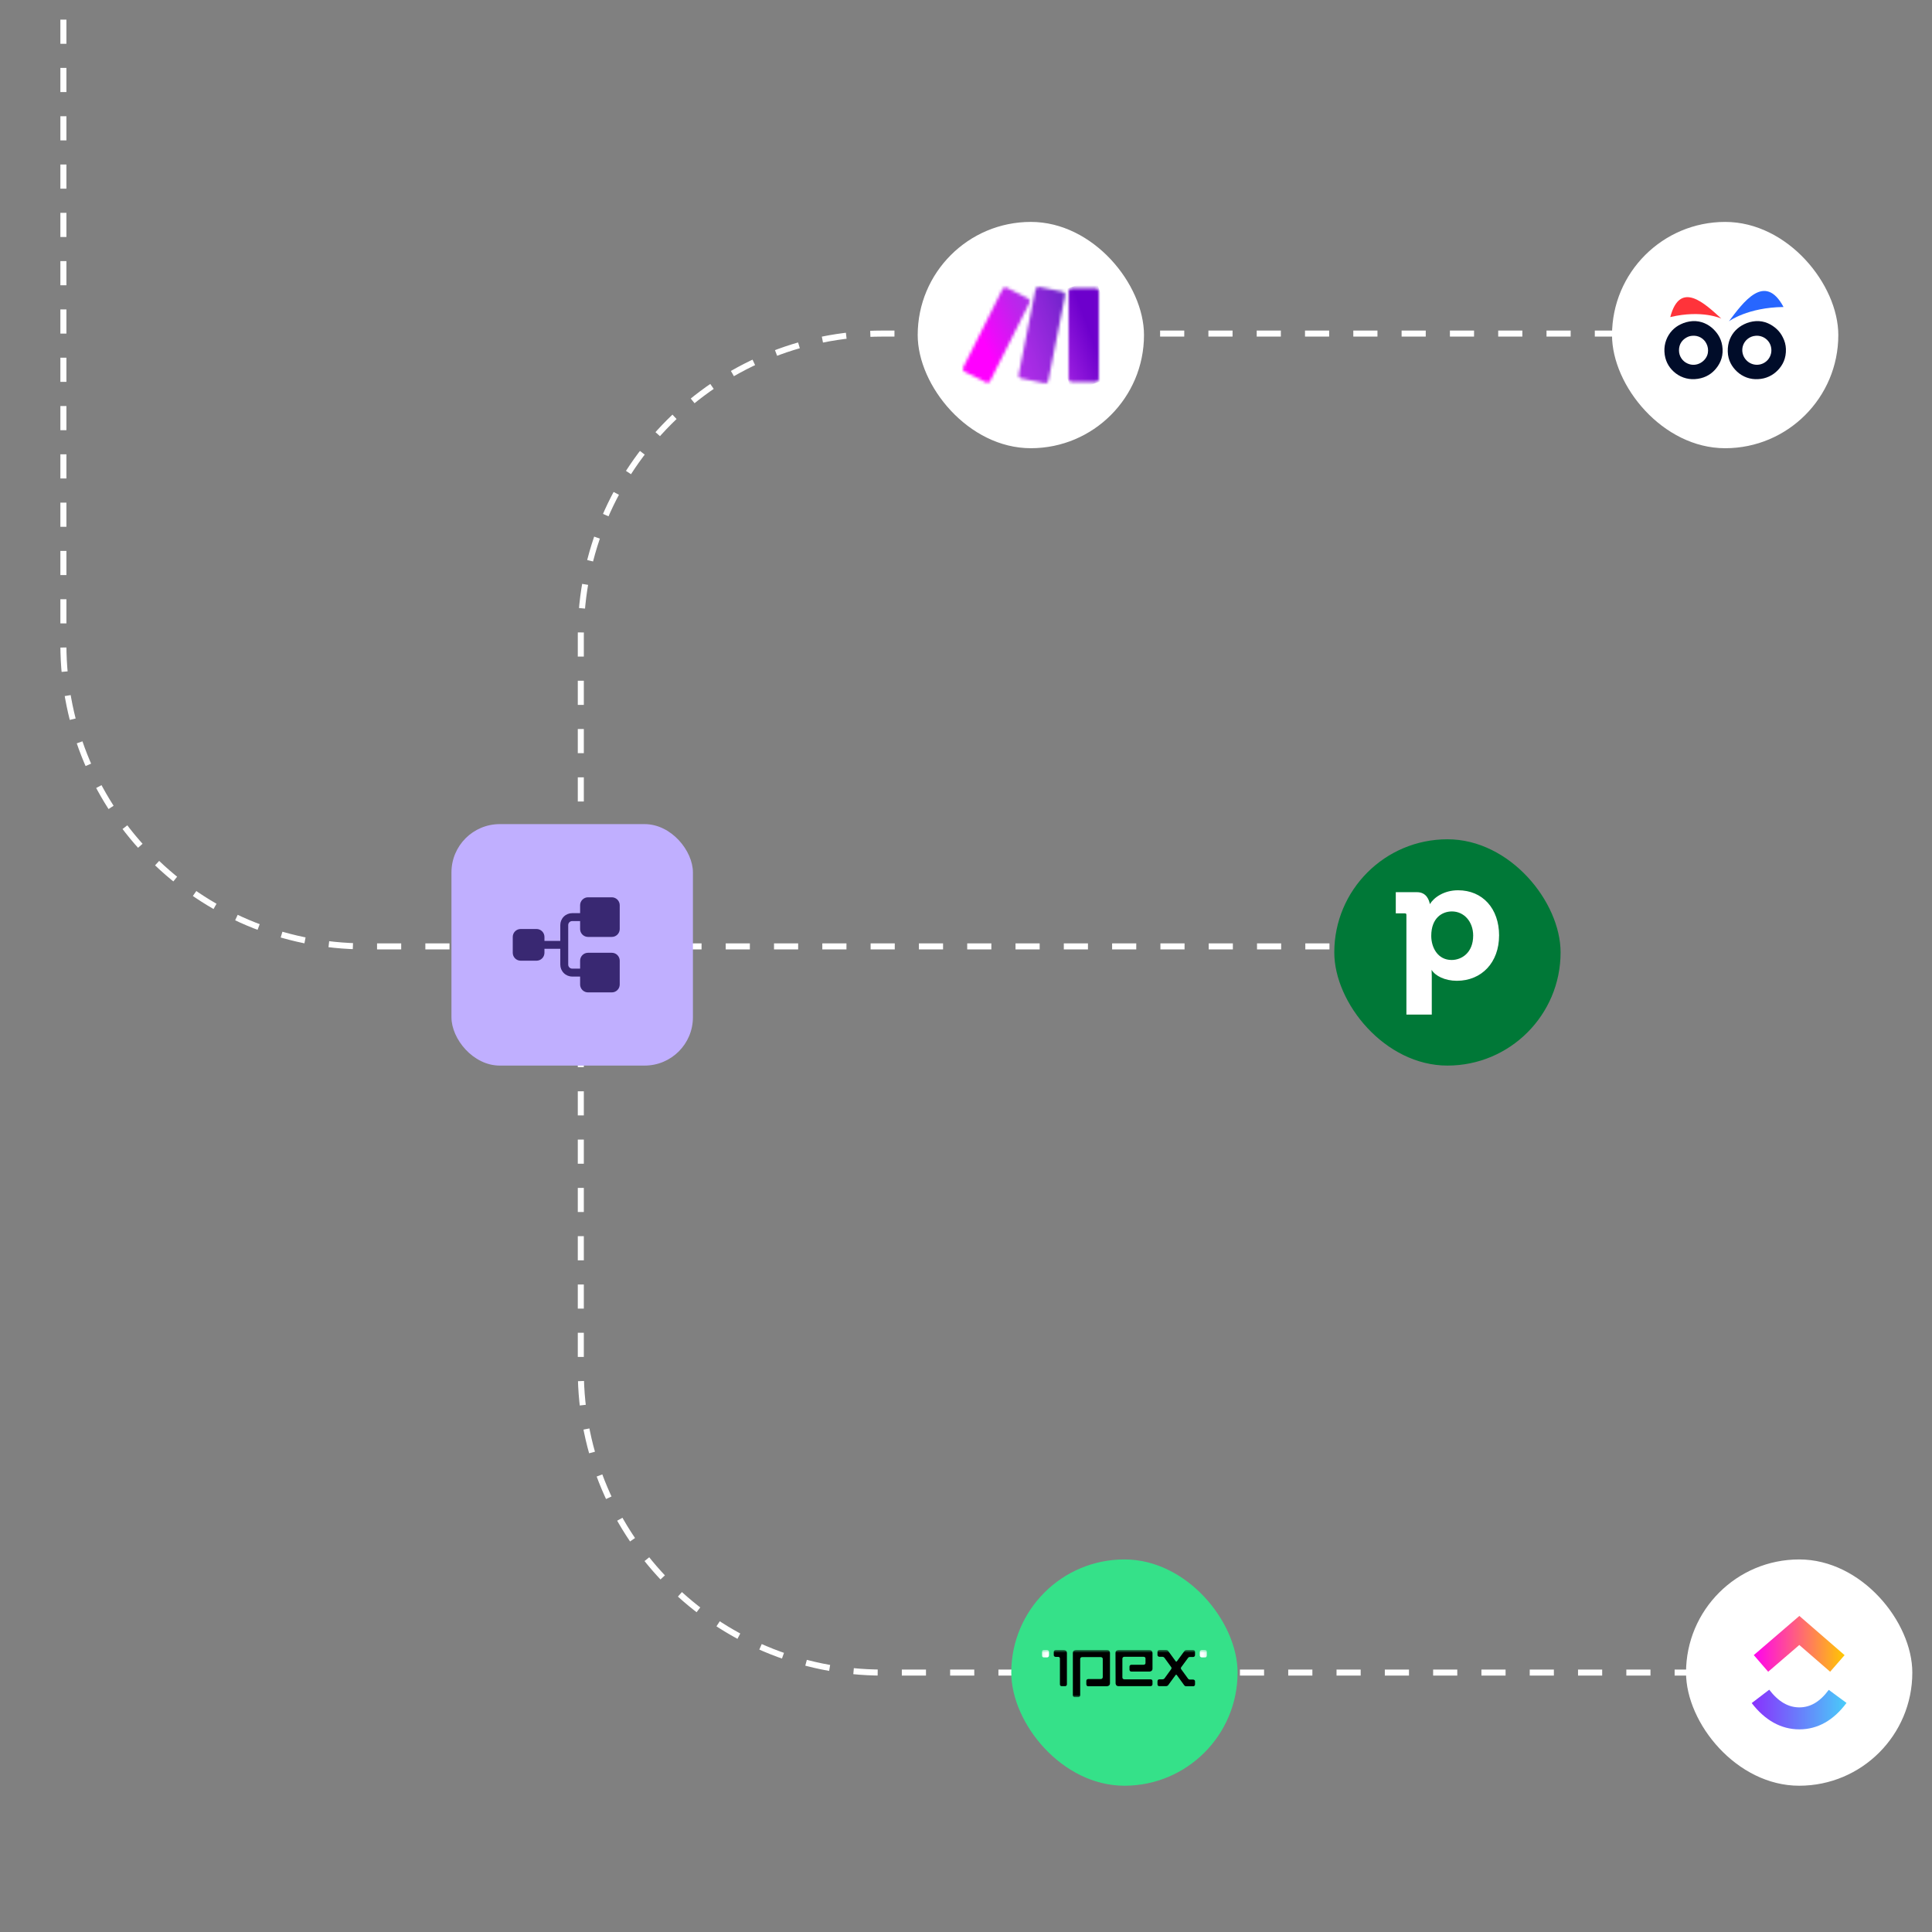 <svg width="640" height="640" viewBox="0 0 640 640" fill="none" xmlns="http://www.w3.org/2000/svg">
<rect x="0" y="0" width="640" height="640" fill="#808080" stroke="none"/>
<path d="M21 6.5V213.5C21 268.728 65.772 313.5 121 313.5H192.401M192.401 313.5V210.5C192.401 155.272 237.173 110.5 292.401 110.5H538.5M192.401 313.5H446.17M192.401 313.5V454.062C192.401 509.291 237.173 554.062 292.401 554.062H596" stroke="white" stroke-width="2" stroke-dasharray="8 8"/>
<rect x="149.551" y="273" width="79.987" height="79.987" rx="16" fill="#C0AFFF"/>
<path d="M192.168 307.743V305.118H189.543C189.195 305.118 188.861 305.256 188.615 305.503C188.369 305.749 188.23 306.083 188.23 306.431V319.556C188.23 319.904 188.369 320.238 188.615 320.484C188.861 320.73 189.195 320.868 189.543 320.868H192.168V318.243C192.168 317.547 192.445 316.879 192.937 316.387C193.429 315.895 194.097 315.618 194.793 315.618H202.668C203.364 315.618 204.032 315.895 204.524 316.387C205.016 316.879 205.293 317.547 205.293 318.243V326.118C205.293 326.814 205.016 327.482 204.524 327.974C204.032 328.467 203.364 328.743 202.668 328.743H194.793C194.097 328.743 193.429 328.467 192.937 327.974C192.445 327.482 192.168 326.814 192.168 326.118V323.493H189.543C188.499 323.493 187.497 323.078 186.759 322.34C186.02 321.601 185.605 320.6 185.605 319.556V314.306H180.355V315.618C180.355 316.314 180.079 316.982 179.587 317.474C179.094 317.967 178.427 318.243 177.73 318.243H172.48C171.784 318.243 171.117 317.967 170.624 317.474C170.132 316.982 169.855 316.314 169.855 315.618V310.368C169.855 309.672 170.132 309.004 170.624 308.512C171.117 308.02 171.784 307.743 172.48 307.743H177.73C178.427 307.743 179.094 308.02 179.587 308.512C180.079 309.004 180.355 309.672 180.355 310.368V311.681H185.605V306.431C185.605 305.386 186.02 304.385 186.759 303.646C187.497 302.908 188.499 302.493 189.543 302.493H192.168V299.868C192.168 299.172 192.445 298.504 192.937 298.012C193.429 297.52 194.097 297.243 194.793 297.243H202.668C203.364 297.243 204.032 297.52 204.524 298.012C205.016 298.504 205.293 299.172 205.293 299.868V307.743C205.293 308.439 205.016 309.107 204.524 309.599C204.032 310.092 203.364 310.368 202.668 310.368H194.793C194.097 310.368 193.429 310.092 192.937 309.599C192.445 309.107 192.168 308.439 192.168 307.743Z" fill="#392872"/>
<rect x="335" y="516.58" width="74.964" height="74.964" rx="37.482" fill="#35E189"/>
<g clip-path="url(#clip0_5304_5182)">
<mask id="mask0_5304_5182" style="mask-type:luminance" maskUnits="userSpaceOnUse" x="345" y="546" width="55" height="17">
<path d="M399.837 546.568H345.113V562.215H399.837V546.568Z" fill="white"/>
</mask>
<g mask="url(#mask0_5304_5182)">
<path d="M347.493 548.338C347.493 548.338 347.493 549.039 346.818 549.039H345.788C345.788 549.039 345.113 549.039 345.113 548.338V547.269C345.113 547.269 345.113 546.568 345.788 546.568H346.818C346.818 546.568 347.493 546.568 347.493 547.269V548.338Z" fill="white"/>
<path d="M399.832 548.338C399.832 548.338 399.832 549.039 399.158 549.039H398.128C398.128 549.039 397.453 549.039 397.453 548.338V547.269C397.453 547.269 397.453 546.568 398.128 546.568H399.158C399.158 546.568 399.832 546.568 399.832 547.269V548.338Z" fill="white"/>
<path d="M381.042 556.301C377.424 556.301 372.471 556.301 372.471 556.301C372.471 556.301 371.803 556.301 371.803 555.659V549.475C371.803 549.475 371.803 548.833 372.471 548.833H378.794C378.794 548.833 379.461 548.833 379.461 549.373V550.928C379.461 550.928 379.461 551.469 378.794 551.469H374.824C374.824 551.469 374.157 551.469 374.157 552.111V553.091C374.157 553.091 374.157 553.733 374.824 553.733H380.796C380.796 553.733 381.78 553.699 381.78 552.787V547.548C381.78 547.548 381.745 546.602 380.796 546.602H370.503C370.503 546.602 369.52 546.602 369.52 547.548L369.555 557.619C369.555 557.619 369.555 558.566 370.538 558.566H381.113C381.113 558.566 381.78 558.566 381.78 557.89V557.011C381.78 556.774 381.78 556.301 381.042 556.301ZM353.43 557.957V547.548C353.43 546.602 352.447 546.602 352.447 546.602H349.742C349.074 546.602 349.074 547.244 349.074 547.244V548.224C349.074 548.866 349.742 548.866 349.742 548.866H350.62C350.62 548.866 351.112 548.866 351.112 549.441V557.957C351.112 558.599 351.744 558.566 351.744 558.566H352.798C353.43 558.566 353.43 557.957 353.43 557.957ZM367.693 557.619V547.548C367.693 547.548 367.693 546.602 366.78 546.602H356.381C356.381 546.602 355.398 546.602 355.398 547.548C355.398 547.548 355.398 560.864 355.398 561.54C355.398 562.215 355.995 562.215 355.995 562.215H357.154C357.154 562.215 357.822 562.215 357.822 561.573V549.576C357.822 549.576 357.822 548.934 358.489 548.934C358.489 548.934 363.618 548.934 364.637 548.934C364.637 548.934 365.304 548.934 365.304 549.576V555.558C365.304 555.558 365.304 556.2 364.637 556.2H360.526C360.526 556.2 359.859 556.2 359.859 556.842V557.957C359.859 557.957 359.859 558.599 360.526 558.599H366.709C366.709 558.566 367.693 558.566 367.693 557.619ZM384.063 558.566H386.277C386.452 558.566 386.768 558.498 386.979 558.228C386.979 558.228 389.263 555.118 389.403 554.916C389.544 554.713 389.719 554.713 389.86 554.916C390 555.118 392.284 558.261 392.284 558.261C392.495 558.532 392.74 558.599 392.986 558.599H395.2C395.867 558.599 395.867 557.991 395.867 557.991V557.011C395.867 556.369 395.2 556.369 395.2 556.369H394.076C394.076 556.369 393.759 556.369 393.549 556.065C393.408 555.896 391.546 553.327 391.335 553.023C391.125 552.753 391.125 552.516 391.3 552.28C391.476 552.043 393.443 549.34 393.584 549.171C393.794 548.9 394.076 548.9 394.076 548.9H395.2C395.867 548.9 395.867 548.258 395.867 548.258V547.244C395.867 546.602 395.27 546.602 395.27 546.602H393.057C392.881 546.602 392.6 546.602 392.319 546.974C392.319 546.974 390.035 550.083 389.895 550.286C389.755 550.489 389.579 550.489 389.438 550.286C389.298 550.083 386.979 546.906 386.979 546.906C386.733 546.568 386.417 546.568 386.277 546.568H384.099C383.431 546.568 383.431 547.21 383.431 547.21V548.191C383.431 548.833 384.099 548.833 384.099 548.833H385.082C385.082 548.833 385.469 548.833 385.714 549.137C385.89 549.373 387.752 551.908 387.928 552.178C388.104 552.449 388.174 552.618 387.928 552.989C387.752 553.26 385.82 555.896 385.75 555.997C385.539 556.234 385.293 556.301 385.082 556.301C385.047 556.301 384.204 556.301 384.099 556.301C383.993 556.301 383.431 556.301 383.431 557.011V557.89C383.431 558.566 383.958 558.566 384.063 558.566Z" fill="black"/>
</g>
</g>
<rect x="304" y="73.511" width="74.964" height="74.964" rx="37.482" fill="white"/>
<mask id="mask1_5304_5182" style="mask-type:luminance" maskUnits="userSpaceOnUse" x="353" y="95" width="11" height="32">
<path d="M355.075 95.441H362.913C363.51 95.441 363.996 95.927 363.996 96.524V125.46C363.996 126.057 363.51 126.543 362.913 126.543H355.075C354.478 126.543 353.992 126.057 353.992 125.46V96.524C353.992 95.927 354.478 95.441 355.075 95.441Z" fill="white"/>
</mask>
<g mask="url(#mask1_5304_5182)">
<path d="M362.793 92.193L343.891 99.163L355.183 129.79L374.086 122.82L362.793 92.193Z" fill="url(#paint0_linear_5304_5182)"/>
</g>
<mask id="mask2_5304_5182" style="mask-type:luminance" maskUnits="userSpaceOnUse" x="318" y="95" width="24" height="32">
<path d="M332.081 95.823L319.088 121.678C318.82 122.212 319.035 122.862 319.569 123.131L326.573 126.65C327.107 126.918 327.757 126.703 328.026 126.168L341.019 100.314C341.287 99.78 341.072 99.13 340.537 98.861L333.534 95.342C333.377 95.264 333.213 95.227 333.048 95.227C332.653 95.227 332.271 95.444 332.081 95.823Z" fill="white"/>
</mask>
<g mask="url(#mask2_5304_5182)">
<path d="M337.746 87.044L307.27 100.22L322.352 135.107L352.828 121.931L337.746 87.044Z" fill="url(#paint1_linear_5304_5182)"/>
</g>
<mask id="mask3_5304_5182" style="mask-type:luminance" maskUnits="userSpaceOnUse" x="337" y="95" width="16" height="32">
<path d="M343.01 95.917L337.45 124.099C337.335 124.684 337.714 125.251 338.3 125.369L345.983 126.919C346.571 127.037 347.144 126.655 347.26 126.068L352.82 97.886C352.935 97.301 352.556 96.734 351.97 96.616L344.287 95.066C344.215 95.052 344.144 95.045 344.072 95.045C343.565 95.045 343.112 95.401 343.01 95.917Z" fill="white"/>
</mask>
<g mask="url(#mask3_5304_5182)">
<path d="M351.068 89.988L326.957 98.863L339.192 132.099L363.303 123.223L351.068 89.988Z" fill="url(#paint2_linear_5304_5182)"/>
</g>
<rect x="534" y="73.514" width="74.964" height="74.964" rx="37.482" fill="white"/>
<path fill-rule="evenodd" clip-rule="evenodd" d="M560.574 106.386C563.609 106.162 566.078 107.562 567.575 109.028C569.183 110.603 570.453 112.59 570.627 115.593C570.806 118.68 569.516 120.956 568.039 122.566C566.477 124.266 564.275 125.416 561.445 125.59C560.158 125.673 558.868 125.491 557.654 125.055C556.44 124.619 555.328 123.939 554.388 123.057C552.724 121.528 551.497 119.379 551.363 116.465C551.299 115.18 551.495 113.895 551.94 112.687C552.385 111.479 553.07 110.374 553.952 109.437C554.754 108.596 555.706 107.912 556.759 107.421C557.954 106.838 559.248 106.487 560.574 106.386ZM558.775 111.752C557.342 112.517 556.175 113.899 556.187 116.056C556.182 116.99 556.453 117.905 556.967 118.686C557.481 119.466 558.214 120.077 559.075 120.441C562.106 121.781 565.29 119.607 565.75 116.927C565.931 115.878 565.768 114.799 565.287 113.849C564.868 112.986 564.194 112.272 563.356 111.804C562.518 111.337 561.556 111.138 560.601 111.234C559.962 111.271 559.339 111.448 558.775 111.753V111.752Z" fill="#000C29"/>
<path fill-rule="evenodd" clip-rule="evenodd" d="M581.553 106.386C584.593 106.161 586.998 107.575 588.556 109.001C589.408 109.788 590.102 110.731 590.599 111.779C591.21 112.951 591.555 114.245 591.607 115.566C591.717 118.741 590.54 120.935 588.991 122.566C587.278 124.403 584.909 125.49 582.398 125.59C581.115 125.675 579.828 125.494 578.618 125.058C577.409 124.622 576.302 123.941 575.369 123.056C573.738 121.51 572.427 119.418 572.344 116.465C572.258 113.341 573.413 111.019 574.933 109.437C575.745 108.608 576.694 107.925 577.74 107.421C578.933 106.834 580.228 106.482 581.553 106.386ZM578.829 112.352C578.111 112.958 577.589 113.764 577.331 114.667C577.101 115.478 577.089 116.335 577.294 117.152C577.5 117.97 577.916 118.719 578.502 119.325C578.984 119.837 579.572 120.238 580.225 120.497C580.878 120.757 581.581 120.87 582.282 120.829C582.985 120.787 583.668 120.592 584.286 120.257C584.904 119.921 585.441 119.454 585.859 118.889C586.238 118.373 586.51 117.787 586.659 117.165C586.809 116.543 586.833 115.897 586.73 115.266C586.565 114.112 585.971 113.062 585.068 112.324C584.087 111.511 582.823 111.119 581.553 111.235C580.549 111.305 579.594 111.697 578.829 112.352Z" fill="#000C29"/>
<path d="M570.2 105.528C564.89 100.702 556.565 92.585 553.301 105.037C563.815 102.53 570.2 105.528 570.2 105.528Z" fill="#FF333A"/>
<path d="M572.723 106.426C577.392 100.266 584.595 90.058 590.821 101.7C578.949 101.825 572.723 106.426 572.723 106.426Z" fill="#2766FF"/>
<rect x="558.52" y="516.584" width="74.96" height="74.96" rx="37.48" fill="white"/>
<g clip-path="url(#clip1_5304_5182)">
<path d="M580.281 564.165L586.075 559.738C589.153 563.745 592.423 565.592 596.063 565.592C599.684 565.592 602.861 563.767 605.801 559.792L611.677 564.111C607.436 569.844 602.165 572.872 596.063 572.872C589.98 572.872 584.659 569.863 580.281 564.165Z" fill="url(#paint3_linear_5304_5182)"/>
<path d="M596.043 544.925L585.731 553.787L580.965 548.274L596.065 535.295L611.046 548.283L606.258 553.778L596.043 544.925Z" fill="url(#paint4_linear_5304_5182)"/>
</g>
<rect x="442" y="278.023" width="74.964" height="74.964" rx="37.482" fill="#007837"/>
<path d="M496.588 309.907C496.588 318.811 490.826 324.9 482.589 324.9C478.67 324.9 475.448 323.289 474.236 321.279L474.294 323.347V336.097H465.891V303.129C465.891 302.672 465.775 302.556 465.259 302.556H462.371V295.545H469.403C472.625 295.545 473.438 298.303 473.663 299.508C474.933 297.381 478.271 294.914 482.995 294.914C491.116 294.914 496.595 300.945 496.595 309.907H496.588ZM488.01 309.965C488.01 305.197 484.897 301.924 480.978 301.924C477.756 301.924 474.12 304.051 474.12 310.023C474.12 313.927 476.312 318.006 480.862 318.006C484.207 318.006 488.003 315.589 488.003 309.958L488.01 309.965Z" fill="white"/>
<defs>
<linearGradient id="paint0_linear_5304_5182" x1="344.07" y1="116.001" x2="365.224" y2="108.201" gradientUnits="userSpaceOnUse">
<stop stop-color="#B02DE9"/>
<stop offset="0.02" stop-color="#B02DE9"/>
<stop offset="0.8" stop-color="#6D00CC"/>
<stop offset="1" stop-color="#6D00CC"/>
</linearGradient>
<linearGradient id="paint1_linear_5304_5182" x1="325.665" y1="112.668" x2="348.405" y2="102.837" gradientUnits="userSpaceOnUse">
<stop stop-color="#FF00FF"/>
<stop offset="0.17" stop-color="#E90CF9"/>
<stop offset="0.54" stop-color="#C023ED"/>
<stop offset="0.73" stop-color="#B02DE9"/>
<stop offset="1" stop-color="#B02DE9"/>
</linearGradient>
<linearGradient id="paint2_linear_5304_5182" x1="320.59" y1="120.313" x2="367.205" y2="103.153" gradientUnits="userSpaceOnUse">
<stop stop-color="#FF00FF"/>
<stop offset="0.02" stop-color="#FF00FF"/>
<stop offset="0.09" stop-color="#E90CF9"/>
<stop offset="0.23" stop-color="#C023ED"/>
<stop offset="0.3" stop-color="#B02DE9"/>
<stop offset="0.42" stop-color="#A42BE3"/>
<stop offset="0.63" stop-color="#8626D5"/>
<stop offset="0.85" stop-color="#6021C3"/>
<stop offset="1" stop-color="#6021C3"/>
</linearGradient>
<linearGradient id="paint3_linear_5304_5182" x1="580.281" y1="1452.98" x2="611.677" y2="1452.98" gradientUnits="userSpaceOnUse">
<stop stop-color="#8930FD"/>
<stop offset="1" stop-color="#49CCF9"/>
</linearGradient>
<linearGradient id="paint4_linear_5304_5182" x1="580.965" y1="1792.96" x2="611.046" y2="1792.96" gradientUnits="userSpaceOnUse">
<stop stop-color="#FF02F0"/>
<stop offset="1" stop-color="#FFC800"/>
</linearGradient>
<clipPath id="clip0_5304_5182">
<rect width="54.724" height="20.99" fill="white" transform="translate(345.121 543.567)"/>
</clipPath>
<clipPath id="clip1_5304_5182">
<rect width="31.631" height="37.616" fill="white" transform="translate(580.184 535.256)"/>
</clipPath>
</defs>
</svg>
